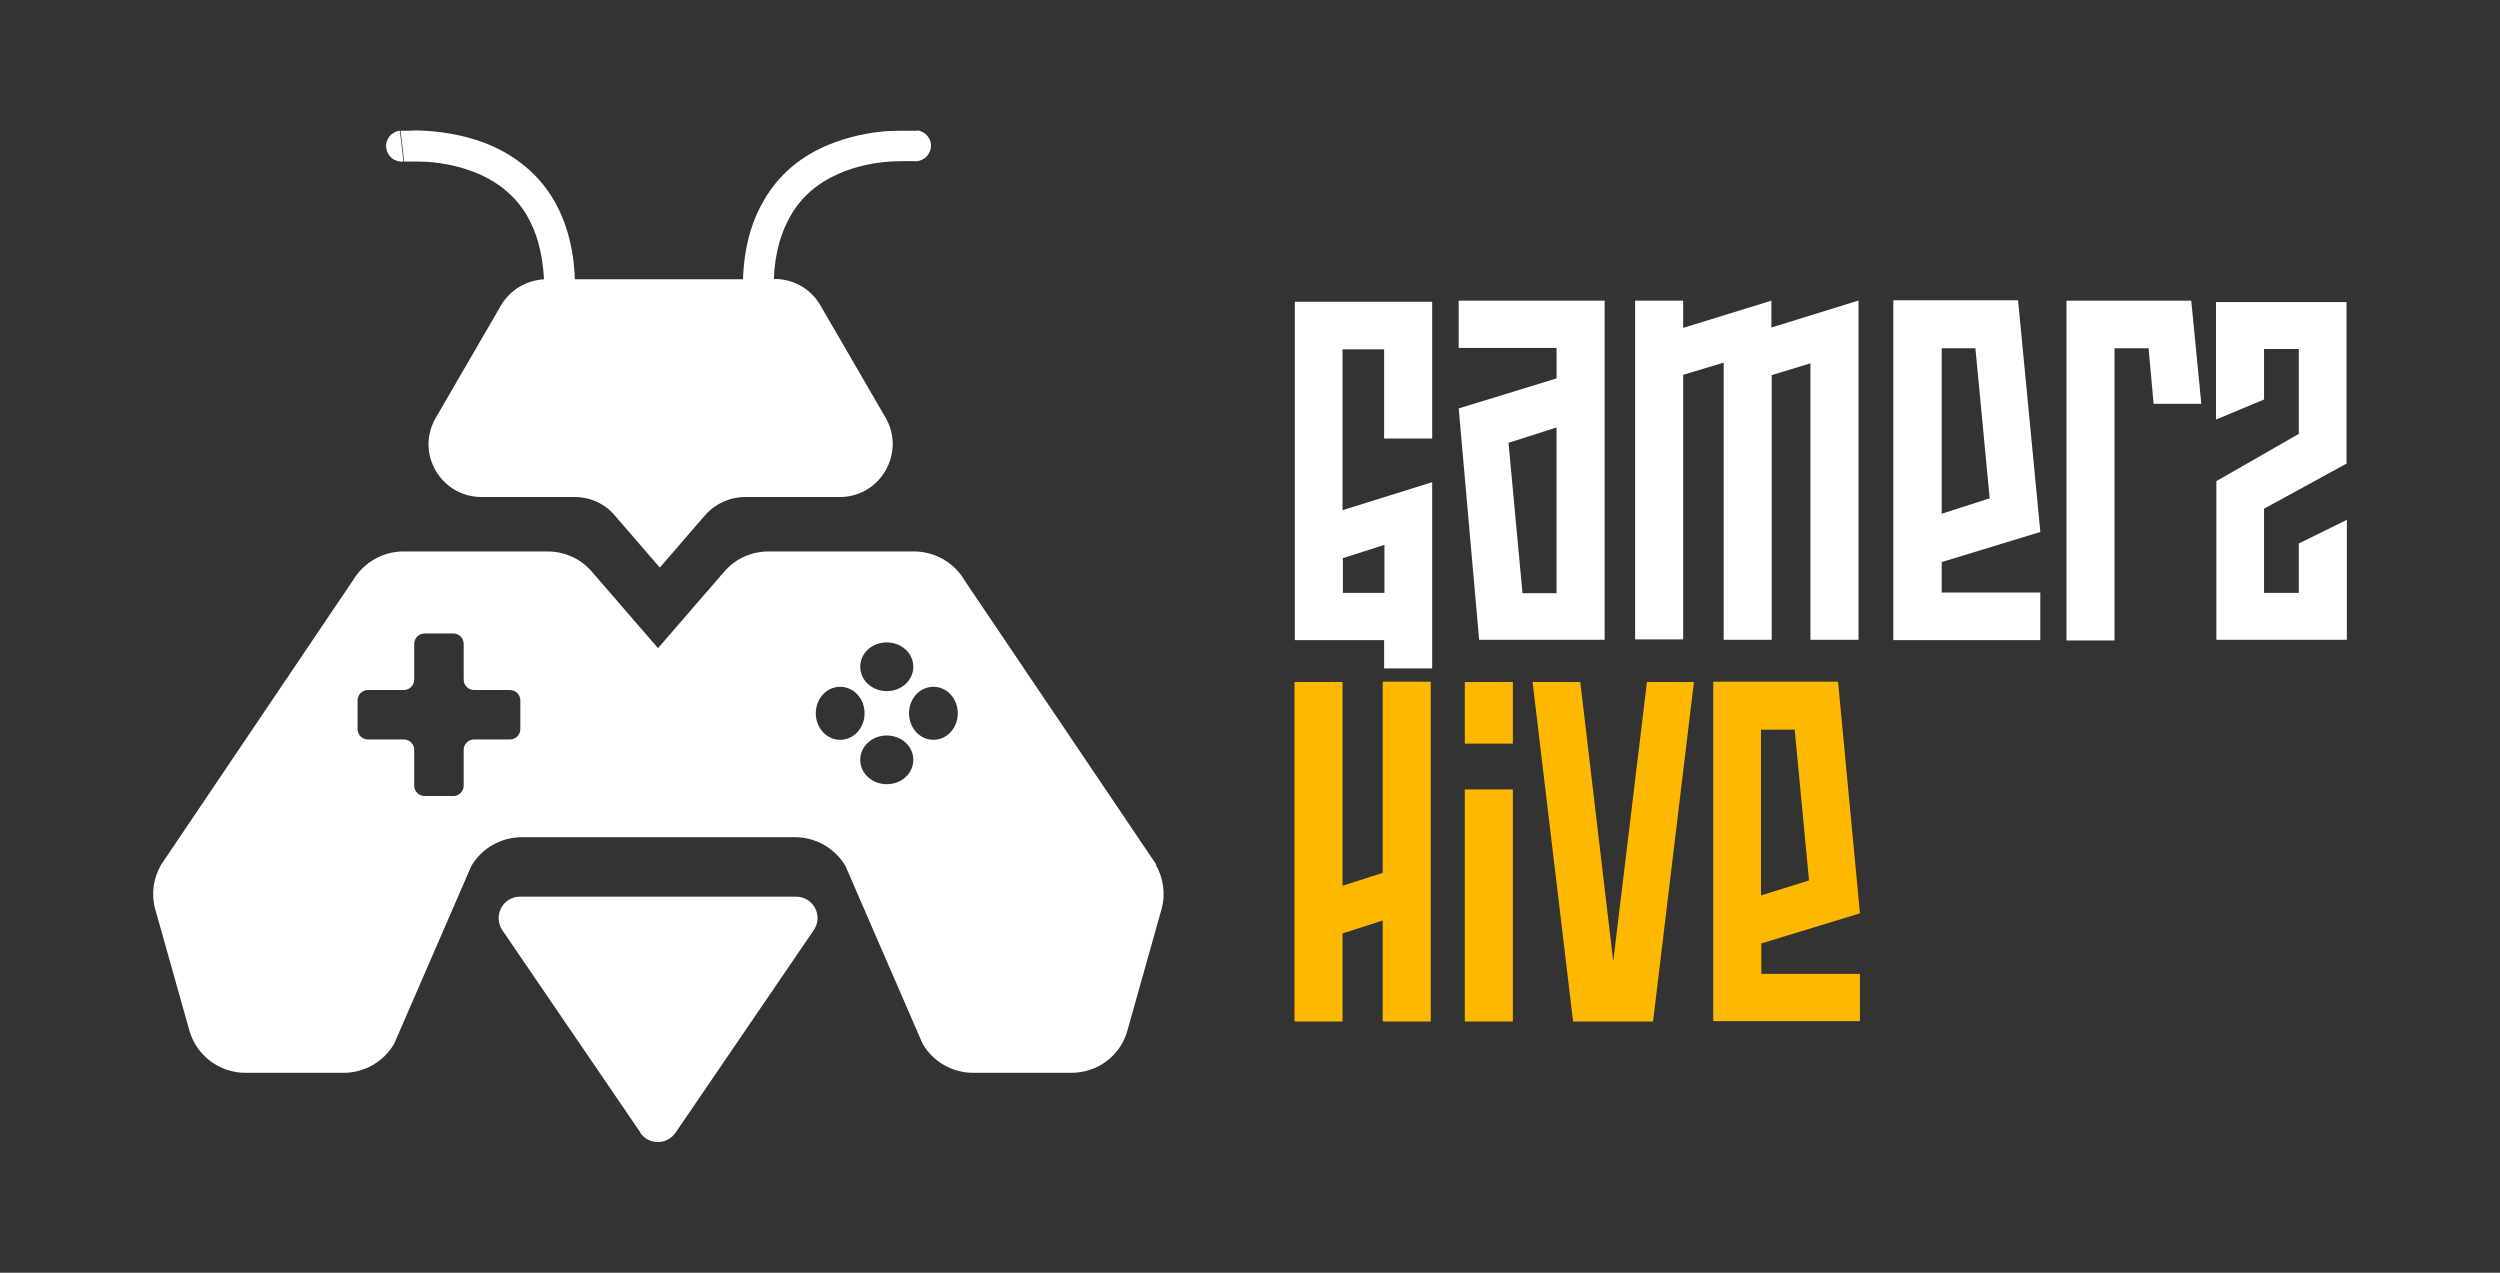 <svg width="110" height="56" viewBox="0 0 110 56" fill="none" xmlns="http://www.w3.org/2000/svg">
<rect x="0" y="0" width="110" height="56" fill="#333333" stroke="none"/>
<path d="M17.594 5.75C17.216 5.797 16.948 6.128 16.995 6.506C17.042 6.884 17.374 7.152 17.752 7.105L17.673 6.428L17.594 5.75Z" fill="white"/>
<path d="M40.36 5.751L40.281 6.428C40.333 5.976 40.36 5.751 40.36 5.751H39.997C39.776 5.751 39.46 5.751 39.082 5.766C38.34 5.814 37.331 5.987 36.321 6.428C35.311 6.869 34.301 7.61 33.607 8.823C33.071 9.737 32.74 10.871 32.692 12.289H25.293C25.246 10.871 24.899 9.721 24.378 8.823C23.684 7.626 22.674 6.885 21.665 6.428C20.671 5.987 19.661 5.829 18.904 5.766C18.525 5.735 18.209 5.735 17.989 5.751H17.626L17.705 6.428L17.784 7.106H18.036C18.225 7.106 18.493 7.106 18.809 7.121C19.456 7.169 20.292 7.31 21.112 7.673C21.917 8.035 22.674 8.602 23.195 9.501C23.589 10.178 23.873 11.076 23.936 12.289C23.148 12.337 22.438 12.762 22.043 13.44L19.172 18.387C18.273 19.931 19.393 21.869 21.191 21.869H25.293C25.971 21.869 26.618 22.168 27.044 22.673L29.032 24.973L31.02 22.673C31.462 22.168 32.108 21.869 32.787 21.869H36.952C38.735 21.869 39.855 19.931 38.971 18.387L36.1 13.44C35.69 12.715 34.917 12.274 34.081 12.274H34.049C34.096 11.06 34.396 10.162 34.791 9.485C35.311 8.571 36.084 8.004 36.873 7.657C37.678 7.295 38.514 7.153 39.176 7.106C39.492 7.09 39.76 7.09 39.949 7.09H40.202C40.581 7.137 40.912 6.854 40.959 6.491C41.007 6.113 40.722 5.782 40.36 5.735V5.751Z" fill="white"/>
<path d="M50.883 38.05L42.442 25.54C41.985 24.752 41.133 24.264 40.218 24.264H33.812C33.071 24.264 32.361 24.579 31.872 25.146L28.953 28.518L26.035 25.146C25.546 24.579 24.836 24.264 24.094 24.264H17.752C16.837 24.264 16.001 24.752 15.527 25.54L7.087 38.05C6.74 38.649 6.645 39.358 6.835 40.02L8.333 45.345C8.649 46.448 9.659 47.204 10.794 47.204H15.117C16.032 47.204 16.884 46.716 17.342 45.928L20.734 38.113C21.191 37.325 22.043 36.837 22.958 36.837H34.98C35.895 36.837 36.747 37.325 37.204 38.113L40.596 45.928C41.054 46.716 41.906 47.204 42.821 47.204H47.144C48.295 47.204 49.305 46.448 49.605 45.345L51.103 40.02C51.293 39.358 51.198 38.633 50.851 38.05H50.883ZM22.438 32.536H20.86C20.608 32.536 20.402 32.74 20.402 32.992V34.568C20.402 34.82 20.197 35.025 19.945 35.025H18.683C18.43 35.025 18.225 34.82 18.225 34.568V32.992C18.225 32.74 18.02 32.536 17.768 32.536H16.19C15.938 32.536 15.733 32.331 15.733 32.079V30.818C15.733 30.566 15.938 30.361 16.19 30.361H17.768C18.02 30.361 18.225 30.156 18.225 29.904V28.329C18.225 28.077 18.43 27.872 18.683 27.872H19.945C20.197 27.872 20.402 28.077 20.402 28.329V29.904C20.402 30.156 20.608 30.361 20.86 30.361H22.438C22.69 30.361 22.895 30.566 22.895 30.818V32.079C22.895 32.331 22.69 32.536 22.438 32.536ZM39.019 28.266C39.666 28.266 40.186 28.738 40.186 29.337C40.186 29.936 39.666 30.409 39.019 30.409C38.372 30.409 37.851 29.936 37.851 29.337C37.851 28.738 38.372 28.266 39.019 28.266ZM36.968 32.551C36.368 32.551 35.895 32.031 35.895 31.385C35.895 30.739 36.368 30.219 36.968 30.219C37.567 30.219 38.041 30.739 38.041 31.385C38.041 32.031 37.567 32.551 36.968 32.551ZM39.019 34.505C38.372 34.505 37.851 34.032 37.851 33.434C37.851 32.835 38.372 32.362 39.019 32.362C39.666 32.362 40.186 32.835 40.186 33.434C40.186 34.032 39.666 34.505 39.019 34.505ZM41.07 32.551C40.47 32.551 39.997 32.031 39.997 31.385C39.997 30.739 40.47 30.219 41.07 30.219C41.669 30.219 42.142 30.739 42.142 31.385C42.142 32.031 41.669 32.551 41.07 32.551Z" fill="white"/>
<path d="M28.18 49.836L22.106 40.934C21.68 40.303 22.122 39.453 22.879 39.453H35.027C35.784 39.453 36.242 40.303 35.8 40.934L29.726 49.836C29.347 50.387 28.543 50.387 28.164 49.836H28.18Z" fill="white"/>
<path d="M63.016 29.41H60.901V28.165H56.973V13.276H63.016V19.295H60.901V15.371H59.071V22.446L63.016 21.217V29.426V29.41ZM60.916 26.085V23.974L59.086 24.557V26.085H60.916Z" fill="white"/>
<path d="M70.588 28.15H65.082L64.183 17.972L68.49 16.648V15.309H64.183V13.229H70.604V28.15H70.588ZM68.489 26.086V18.807L66.374 19.484L66.99 26.102H68.489V26.086Z" fill="white"/>
<path d="M81.774 13.229V28.15H79.66V15.986L77.956 16.506V28.15H75.842V15.955L74.059 16.491V28.134H71.945V13.229H74.059V14.427L77.94 13.229V14.411L81.758 13.229H81.774Z" fill="white"/>
<path d="M89.773 23.407L85.435 24.73V26.07H89.773V28.165H83.305V13.213H88.795L89.773 23.391V23.407ZM87.549 21.957L86.918 15.324H85.435V22.604L87.549 21.926V21.957Z" fill="white"/>
<path d="M96.857 17.767H94.758L94.538 15.325H93.039V28.181H90.925V13.229H96.415L96.857 17.767Z" fill="white"/>
<path d="M103.262 28.15H97.52V21.17L101.148 19.09V15.356H99.618V17.578L97.504 18.46V13.292H103.247V20.398L99.618 22.383V26.086H101.148V23.912L103.262 22.872V28.181V28.15Z" fill="white"/>
<path d="M62.953 44.946H60.839V40.502L59.072 41.07V44.946H56.958V30.009H59.072V38.974L60.839 38.407V29.993H62.953V44.946Z" fill="#FFB800"/>
<path d="M66.566 32.719H64.452V30.009H66.566V32.719ZM66.566 44.946H64.452V34.736H66.566V44.946Z" fill="#FFB800"/>
<path d="M74.533 30.009L72.734 44.946H69.216L67.433 30.009H69.532L70.983 42.298L72.466 30.009H74.564H74.533Z" fill="#FFB800"/>
<path d="M81.836 40.187L77.498 41.511V42.85H81.836V44.93H75.383V29.993H80.874L81.836 40.172V40.187ZM79.597 38.738L78.966 32.105H77.483V39.4L79.597 38.738Z" fill="#FFB800"/>
</svg>
